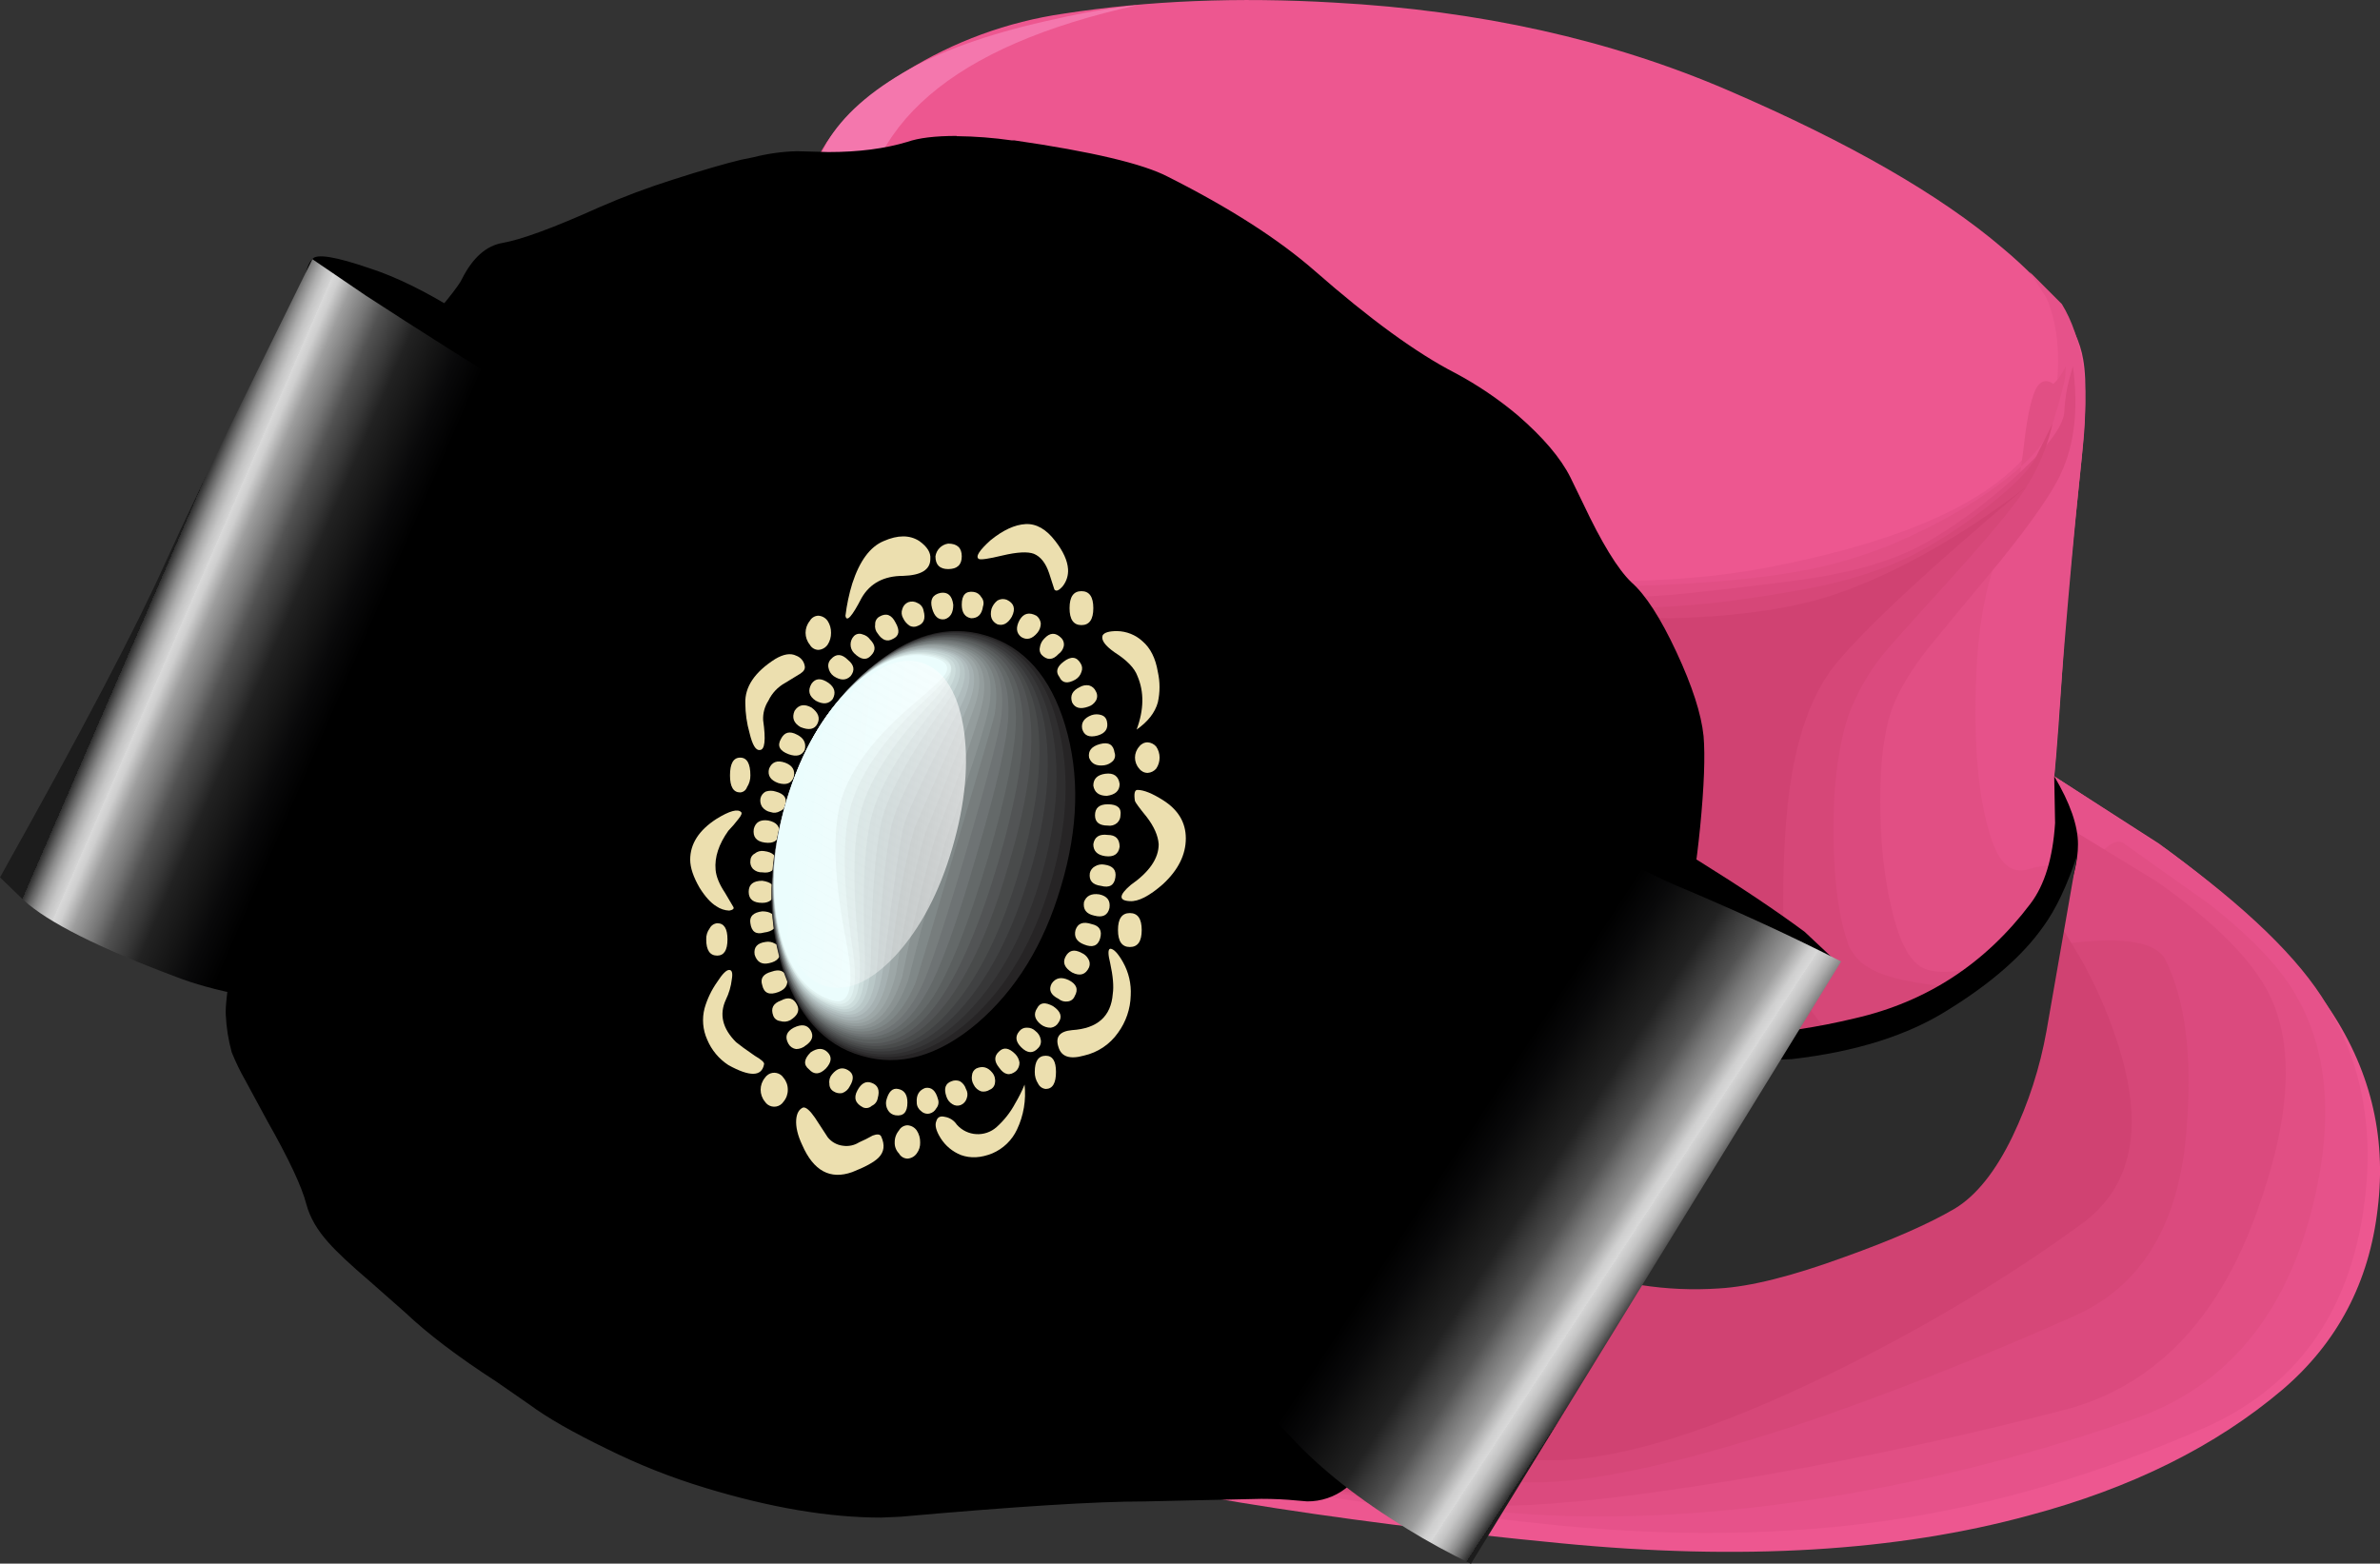 <?xml version="1.0" encoding="iso-8859-1"?>
<!-- Generator: Adobe Illustrator 20.1.0, SVG Export Plug-In . SVG Version: 6.00 Build 0)  -->
<svg version="1.0" id="Layer_1" xmlns="http://www.w3.org/2000/svg" xmlns:xlink="http://www.w3.org/1999/xlink" x="0px" y="0px"
	 viewBox="0 0 915.39 601.45" enable-background="new 0 0 915.39 601.45" xml:space="preserve">
<rect x="0" y="0" width="915.39" height="601.45" fill="#333333" stroke="none"/>
<title>hats_0034</title>
<path fill="#ED5790" d="M348.36,27.45C328.12,39.863,315.93,53.38,311.79,68c-0.667,2.833-8.283,33.65-22.85,92.45
	c-11.1,45.933-17.413,69.01-18.94,69.23c-99.247,9.58-157.687,39.527-175.32,89.84c-7.833,22.433-5.22,46.173,7.84,71.22
	c13.493,25.48,36.347,49.547,68.56,72.2c59.853,41.6,128.633,72.963,206.34,94.09c58.333,15.68,132.667,27.877,223,36.59
	c69.213,6.753,129.287,3.16,180.22-10.78c39.18-10.453,71.61-26.57,97.29-48.35c21.113-18.08,33.303-41.277,36.57-69.59
	c3.48-28.313-3.05-54.45-19.59-78.41c-13.713-20.04-35.26-40.73-64.64-62.07l-40.16-25.81c0.873-8.06,2.18-26.137,3.92-54.23
	c0.433-7.62,2.393-27.873,5.88-60.76c2.393-22,2.83-37.137,1.31-45.41c-2.173-13.067-12.507-27.333-31-42.8
	c-23.973-20.473-59.247-40.73-105.82-60.77C619.34,15.253,568.95,4.04,513.23,1c-37-2.18-71.717-0.763-104.15,4.25
	C387.524,8.378,366.85,15.937,348.36,27.45z"/>
<path fill="#F477AD" d="M355.54,222.16C339,157.693,330.73,114.897,330.73,93.77c0-45.52,35.587-76.12,106.76-91.8
	c-10.428,1.124-20.78,2.87-31,5.23c-23.52,5.007-42.35,11.43-56.49,19.27c-15.233,8.493-25.9,17.967-32,28.42
	c-3.7,6.533-7.943,19.273-12.73,38.22l-26.13,106.84L355.54,222.16z"/>
<path fill="#E6528A" d="M351.62,243.07c-82.273,0.433-124.827,0.767-127.66,1c-21.767,0.873-47.667,21.457-77.7,61.75
	c-29.6,39.42-41.243,67.297-34.93,83.63c5.88,15.247,20.79,32.343,44.73,51.29c22.2,17.86,54.63,38.987,97.29,63.38
	c65.1,37.253,177.317,64.47,336.65,81.65c50.713,5.66,97.713,5.117,141-1.63c38.74-6.1,77.483-17.643,116.23-34.63
	c33.333-14.593,53.577-40.51,60.73-77.75c6.093-32.453,1.74-60.877-13.06-85.27c-10.453-17.66-31.023-37.59-61.71-59.79l-43.1-28.1
	c3.48-48.133,7.18-90.713,11.1-127.74c2.393-23.087-0.327-41.053-8.16-53.9l-12.41-12.41l6.53,10.13
	c3.92,9.147,5.227,20.363,3.92,33.65c-3.047,32.447-38.96,55.533-107.74,69.26c-29.387,6.1-64.647,7.517-105.78,4.25l-52.89-6.53
	l-65.3,22.87C451.96,241.007,416.047,242.637,351.62,243.07z"/>
<path fill="#E14F84" d="M778.67,169.24c-0.38,3.5-0.817,6.877-1.31,10.13c6.48-5.847,10.507-11.29,12.08-16.33
	c3.047-9.8,4.68-16.007,4.9-18.62c0.22-2.833,0.22-3.923,0-3.27c-1.052,2.471-2.608,4.696-4.57,6.53c-2.393-1.74-4.46-1.407-6.2,1
	c-1.96,3.047-3.593,9.907-4.9,20.58 M337.58,258.1c-17.193,1.333-39.177,16.797-65.95,46.39
	c-25.027,28.093-40.807,52.597-47.34,73.51c-6.527,20.253-5.86,40.4,2,60.44c8.487,21.333,25.03,41.697,49.63,61.09
	c29.167,22.667,80.317,42.267,153.45,58.8c56.56,12.847,109.77,20.907,159.63,24.18c35.693,2.18,74.22-0.107,115.58-6.86
	c39.419-6.545,78.198-16.492,115.9-29.73c33.953-11.76,56.48-37.243,67.58-76.45c9.58-34.627,8.167-63.05-4.24-85.27
	c-5.88-11.107-17.307-23.303-34.28-36.59c-17.847-12.633-28.73-20.367-32.65-23.2c-1.74-1.333-4.133-0.667-7.18,2
	c-4.787,4.14-7.617,6.427-8.49,6.86c-7.833-1.087-14.797-0.753-20.89,1c-6.527,2.18-11.423-1.957-14.69-12.41
	c-4.787-15.027-6.637-35.61-5.55-61.75c0.667-17.427,3.17-32.237,7.51-44.43l4.24-10.78c2.502-8.338,4.357-16.857,5.55-25.48
	c-2.467,2.22-5.297,4.507-8.49,6.86c-10.667,8.06-23.727,15.467-39.18,22.22c-9.289,3.947-18.897,7.095-28.72,9.41
	c-18.067,4.14-42.663,6.643-73.79,7.51c-12.627,0.433-27.32,0.1-44.08-1c-15.453-1.333-25.14-2.097-29.06-2.29
	c-8.053-0.22-28.84,3.263-62.36,10.45c-11.753,2.393-36.893,6.857-75.42,13.39C373.617,253.183,347.38,257.227,337.58,258.1z"/>
<path fill="#DB4A7E" d="M578.2,229.35c-30.473-1.527-48.54-2.397-54.2-2.61c-6.967-0.22-21.223,7.293-42.77,22.54l-30,22.87
	c-13.927,3.7-31.773,14.59-53.54,32.67c-22.33,18.432-42.583,39.245-60.4,62.07c-46.193,58.147-59.047,100.85-38.56,128.11
	c19.587,25.92,68.233,47.587,145.94,65c63.12,14.133,110.897,20.437,143.33,18.91c21.767-1.087,51.803-4.897,90.11-11.43
	c40.48-7.187,79.11-15.573,115.89-25.16c34.173-8.927,58.77-34.083,73.79-75.47c13.28-36.373,14.913-64.577,4.9-84.61
	c-6.747-13.287-21.113-27.66-43.1-43.12l-31-18.95c-0.873,16.553-2.833,28.533-5.88,35.94c-2.173,5.227-10.443,9.893-24.81,14
	c-13.927,4.14-23.503,4.807-28.73,2c-5.007-2.833-8.923-10.567-11.75-23.2c-2.827-11.76-4.24-25.59-4.24-41.49
	c0-14.16,1.413-25.493,4.24-34c2.393-6.967,7.06-14.917,14-23.85c4.387-5.42,13.647-16.61,27.78-33.57
	c12.627-15.68,20.463-27.013,23.51-34c5.227-11.107,6.75-24.827,4.57-41.16l-1.28,4.55c-1.139,4.159-1.81,8.432-2,12.74
	c-0.213,5.247-5.65,12.87-16.31,22.87c-10.261,9.774-21.534,18.427-33.63,25.81c-10.447,6.533-23.833,11.323-40.16,14.37
	c-7.4,1.527-25.14,3.813-53.22,6.86C633.707,230.013,609.547,230.45,578.2,229.35z"/>
<path fill="#D64778" d="M565.14,232c-13.927-1.333-36.237,11.733-66.93,39.2c-29.6,25.48-57.133,63.05-82.6,112.71
	c-27.64,53.773-34.713,90.803-21.22,111.09c14.58,21.56,45.703,40.18,93.37,55.86c42,13.72,77.37,20.147,106.11,19.28
	c22.2-0.667,54.533-7.963,97-21.89c34.173-11.54,69.65-25.48,106.43-41.82c26.553-11.54,41.137-35.823,43.75-72.85
	c2.173-27.44-0.547-48.893-8.16-64.36c-3.48-6.753-15.45-8.93-35.91-6.53l-30,5.23l-1.63,3.59c0,2.18-1.413,4.25-4.24,6.21
	c-2.781,2.139-6.393,2.877-9.79,2c-6.488-0.527-12.939-1.435-19.32-2.72c-10-2.18-16.42-5.663-19.26-10.45
	c-1.107-1.326-1.891-2.89-2.29-4.57c-4.353-13.067-5.987-31.907-4.9-56.52c0.873-12.2,2.723-22.437,5.55-30.71
	c3.099-8.104,7.39-15.701,12.73-22.54c3.047-3.7,11.317-12.957,24.81-27.77c12.407-13.72,20.897-23.63,25.47-29.73
	c7.458-9.265,12.701-20.111,15.33-31.71l-5.88,11.76c-1.74,4.353-6.853,10.02-15.34,17c-8.567,7.109-17.742,13.45-27.42,18.95
	c-10.88,6.313-24.373,11.213-40.48,14.7c-8.06,1.727-19.273,3.59-33.64,5.59C639.04,234.693,605.193,235.027,565.14,232z"/>
<path fill="#D04272" d="M642.19,237.84l-35.59-1c-49.4,6.107-85.203,46.517-107.41,121.23c-8.004,27.354-12.825,55.541-14.37,84
	c-1.333,25.92,0.407,43.56,5.22,52.92c10.227,19.6,23.72,35.173,40.48,46.72c20,13.94,42.963,20.583,68.89,19.93
	c25.467-0.667,60.183-11.667,104.15-33c35.693-17.427,68.027-36.7,97-57.82c19.807-14.373,24.377-37.787,13.71-70.24
	c-3.542-10.873-8.134-21.376-13.71-31.36l-7.84-13.07l-60.07,62.07c-7.62-3.267-15.347-8.383-23.18-15.35
	c-15.453-13.507-23.29-29.08-23.51-46.72c-0.433-23.96,0.653-43.453,3.26-58.48c3.267-18.733,9.033-33,17.3-42.8
	c11.473-13.82,35.743-36.363,72.81-67.63c-5.333,4.207-11.863,8.873-19.59,14c-18.28,12-35.693,20.93-52.24,26.79
	S669.183,237.16,642.19,237.84z"/>
<path d="M777.36,372.11c14.58-18.293,21.87-34.083,21.87-47.37c0-7.187-3.047-15.9-9.14-26.14l0.33,18
	c-0.873,13.507-4.03,23.84-9.47,31c-17.413,23.087-39.94,37.787-67.58,44.1c-14.151,3.418-28.572,5.603-43.1,6.53l-16.65,0.33v18
	l49.3-6.53C738.613,402.397,763.427,389.757,777.36,372.11z"/>
<path fill="#2C2C2C" d="M620.32,491.68l10.77,2.61c9.92,1.549,19.982,1.988,30,1.31c12-0.667,28.107-4.697,48.32-12.09
	c18.28-6.533,32.427-12.74,42.44-18.62c8.273-5.007,15.673-14.263,22.2-27.77c6.161-12.852,10.554-26.479,13.06-40.51l11.8-67.61
	c-3.92,11.76-8.273,20.907-13.06,27.44c-7.833,11.107-20.023,21.773-36.57,32c-15.453,9.8-35.477,16.117-60.07,18.95l-32,1.31
	L620.32,491.68z"/>
<g>
	<path d="M647,345.89c1.527-3.7,3.05-12.847,4.57-27.44c1.527-15.467,1.963-27.01,1.31-34.63c-0.873-8.273-4.247-18.837-10.12-31.69
		c-5.907-12.633-11.47-21.343-16.69-26.13c-4.353-3.92-8.707-9.92-13.06-18c-4.787-10-8.487-17.623-11.1-22.87
		c-3.7-7.187-10.23-14.81-19.59-22.87c-7.091-6.426-14.995-11.892-23.51-16.26c-15.02-7.407-33.193-20.583-54.52-39.53
		c-13.06-11.573-31.67-23.567-55.83-35.98c-10.013-4.993-29.833-9.567-59.46-13.72c-17.193-2.613-30.253-2.503-39.18,0.33
		c-9.793,3.047-21.763,4.463-35.91,4.25c-5.334-0.273-10.681-0.163-16,0.33c-0.873,0-5.01,0.87-12.41,2.61
		c-6.093,1.527-14.583,4.03-25.47,7.51c-12,3.92-21.467,7.403-28.4,10.45c-16.107,7.62-28.73,12.287-37.87,14
		c-5.84,0.907-10.397,5.157-13.67,12.75c-1.74,3.487-8.16,11.327-19.26,23.52c-6.093,15.467-12.513,31.693-19.26,48.68
		c-13.28,34.193-21.007,55.527-23.18,64c-3.92,14.593-9.47,39.423-16.65,74.49c-8.493,40.773-12.523,64.427-12.09,70.96
		s1.413,11.65,2.94,15.35c2.117,4.923,4.515,9.721,7.18,14.37c2.393,4.353,6.203,11.323,11.43,20.91
		c4.573,8.713,7.62,15.9,9.14,21.56c1.52,5.66,5.763,11.867,12.73,18.62c4.353,4.14,12.623,11.547,24.81,22.22
		c8.369,7.653,17.319,14.644,26.77,20.91c5.227,3.487,12.193,8.06,20.9,13.72c6.527,5.007,16.213,10.673,29.06,17
		c12.23,5.94,24.889,10.954,37.87,15c12.851,3.803,25.939,6.749,39.18,8.82c14.367,2.18,25.903,2.847,34.61,2
		c40.7-3.7,72.033-5.55,94-5.55c1.527,0,11.757-0.333,30.69-1c13.713-0.433,23.18-0.323,28.4,0.33
		c5.339,0.768,10.778-0.391,15.34-3.27c3.047-1.96,6.637-5.663,10.77-11.11c3.267-4.573,24.053-40.62,62.36-108.14
		C626.163,384.657,645.887,349.157,647,345.89z"/>
</g>
<path d="M367.95,52.28c-8.273,0-14.587,0.763-18.94,2.29c-8.673,2.613-18.793,3.92-30.36,3.92l-12.08-0.33
	c-5.618,0.139-11.203,0.907-16.65,2.29l-4.9,1c-6.313,1.527-14.91,4.03-25.79,7.51c-9.76,3.076-19.35,6.668-28.73,10.76
	c-17.413,7.84-29.82,12.413-37.22,13.72c-6.313,1.087-11.537,5.753-15.67,14c-1.073,2.433-7.277,10.183-18.61,23.25l-0.65,0.65
	c-4.133,10-10.773,26.77-19.92,50.31c-13.06,33.333-20.677,54.243-22.85,62.73c-4.387,17.64-9.94,42.577-16.66,74.81
	c-8.487,40.947-12.513,64.687-12.08,71.22c0.231,4.86,0.999,9.679,2.29,14.37c1.495,3.707,3.239,7.309,5.22,10.78l8.49,15.68
	c8.273,14.593,13.273,25.26,15,32c1.333,5.007,4.163,9.907,8.49,14.7c3.047,3.487,8.38,8.487,16,15l13.71,12.09
	c8.487,8.06,20.13,16.88,34.93,26.46l12.73,8.82c6.747,5.007,16.65,10.673,29.71,17c12.18,6.053,24.848,11.071,37.87,15
	c25.033,7.62,47.56,11.43,67.58,11.43l7.51-0.33c43.967-3.92,75.2-5.88,93.7-5.88l45.05-1c4.787,0,9.357,0.217,13.71,0.65l3.92,0.33
	c5.305,0.045,10.474-1.679,14.69-4.9c2.827-2.18,6.09-5.773,9.79-10.78c3.047-4.353,23.833-40.4,62.36-108.14
	c38.307-67.733,58.223-103.453,59.75-107.16c1.527-3.92,3.05-13.393,4.57-28.42c1.527-15.68,1.963-27.347,1.31-35
	c-0.873-8.493-4.357-19.273-10.45-32.34c-6.093-13.067-11.86-21.997-17.3-26.79c-5.227-5.007-11.43-15.133-18.61-30.38l-4.86-9.99
	c-3.7-7.407-10.447-15.357-20.24-23.85c-7.458-6.276-15.556-11.749-24.16-16.33c-14.8-7.62-32.757-20.687-53.87-39.2
	c-13.933-12.2-32.763-24.277-56.49-36.23c-9.58-5.007-29.277-9.673-59.09-14h-1c-7.03-1.011-14.118-1.556-21.22-1.63 M350.3,59.56
	c3.92-1.333,9.797-2,17.63-2c6.77-0.055,13.534,0.382,20.24,1.31l1.31,0.33c28.307,3.867,47.48,8.313,57.52,13.34
	c22.853,11.333,41.353,23.203,55.5,35.61c20.893,18.733,39.177,32.02,54.85,39.86c8.358,4.356,16.144,9.73,23.18,16
	c9.333,7.84,15.647,15.137,18.94,21.89l4.9,9.8c7.4,16.12,14.04,26.787,19.92,32c5.007,4.573,10.34,13.067,16,25.48
	c5.66,12.413,8.897,22.547,9.71,30.4c0.667,7.407,0.23,18.84-1.31,34.3c-1.527,14.16-2.94,23.09-4.24,26.79
	c-1.527,3.7-21.333,39.2-59.42,106.5c-38.287,67.52-58.963,103.35-62.03,107.49c-3.267,4.793-6.097,8.06-8.49,9.8
	c-3.339,2.639-7.496,4.026-11.75,3.92l-3.59-0.33c-4.353-0.433-9.02-0.65-14-0.65l-45.07,1.3c-20.667,0-52.117,1.85-94.35,5.55
	c-2.276,0.273-4.568,0.383-6.86,0.33c-19.153,0-41.137-3.703-65.95-11.11c-12.771-3.921-25.216-8.836-37.22-14.7
	c-12.407-6.1-21.983-11.653-28.73-16.66l-13.39-8.82c-14.58-9.8-26.007-18.403-34.28-25.81l-13.38-12.08
	c-7.833-6.753-12.947-11.42-15.34-14c-4.133-4.573-6.747-9.037-7.84-13.39c-2.173-7.62-7.287-18.62-15.34-33l-8.49-16
	c-1.982-3.222-3.633-6.636-4.93-10.19c-1.279-4.128-1.952-8.419-2-12.74c-0.433-5.88,3.483-28.857,11.75-68.93
	c6.747-32.887,12.297-58.043,16.65-75.47c1.96-8.06,9.36-28.317,22.2-60.77c12.627-31.8,19.373-48.897,20.24-51.29
	c11.1-12.633,17.52-20.583,19.26-23.85c3.047-6.753,6.963-10.563,11.75-11.43c8.273-1.333,21.223-6,38.85-14
	c9.152-3.928,18.528-7.31,28.08-10.13c10.447-3.487,18.827-5.99,25.14-7.51l4.9-1.31c7.507-1.58,15.195-2.129,22.85-1.63h4.9
	c10.733,0.077,21.422-1.367,31.75-4.29L350.3,59.56z"/>
<path d="M296.45,132.65c-5.227-1.74-11.32-1.63-18.28,0.33c-6.96,1.96-11.203,5.88-12.73,11.76c-0.864,2.64-0.979,5.469-0.33,8.17
	c-9.856-0.807-19.666-2.112-29.39-3.91c-8.053-1.333-16.433,0.517-25.14,5.55l-10.77,7.51l14.69,16.33l6.2-8.17
	c4.787-5.88,9.25-10.017,13.39-12.41c4.573-2.833,8.49-2.943,11.75-0.33c2.393,1.96,5.333,6.533,8.82,13.72
	c4.133,8.713,9.8,23.633,17,44.76H288c-7.18-26.353-12.403-42.907-15.67-49.66c-1.96-4.573-1.197-9.24,2.29-14
	c2.647-3.783,6.413-6.641,10.77-8.17c9.58-3.7,16.437,5.993,20.57,29.08c3.48,19.82,12.077,45.303,25.79,76.45
	c-5.44-34.193-9.683-58.37-12.73-72.53c-2.173-10.233-2.283-19.38-0.33-27.44c1.96-7.407,5.443-12.96,10.45-16.66
	c5.227-3.92,11.227-4.253,18-1c7.18,3.487,12.403,10.347,15.67,20.58c3.047,8.927,0.76,23.627-6.86,44.1
	c-3.59,9.703-7.734,19.192-12.41,28.42l32.32,8.17c3.48-27.44,6.963-47.913,10.45-61.42c2.393-9.147,6.963-16.443,13.71-21.89
	c5.66-4.353,11.427-6.75,17.3-7.19c5.227-0.433,9.797,3.487,13.71,11.76c4.368,9.033,5.63,19.256,3.59,29.08
	c-1.527,9.147-7.62,21.233-18.28,36.26l-15.42,19.9L427,247l22.53-23.85c6.026-5.791,12.463-11.138,19.26-16
	c9.333-6.967,16.08-11.103,20.24-12.41c5.227-1.96,10.667,2.07,16.32,12.09c6.093,10.453,6.31,18.947,0.65,25.48
	c-5.227,5.88-18.287,14.483-39.18,25.81l-29.71,15.35l4.57,11.76l26.77-0.65l2.94-2l21.22-19.28
	c15.02-13.067,24.38-20.253,28.08-21.56c4.573-1.527,8.71,0.76,12.41,6.86c3.92,6.1,5.007,11.87,3.26,17.31
	c-2.173,6.753-20.783,15.357-55.83,25.81c36.787-2.613,54.743-2.397,53.87,0.65c-0.873,3.047-28.28,50.537-82.22,142.47
	c-2.613,4.793-5.553,14.267-8.82,28.42c-4.787,19.16-7.507,29.94-8.16,32.34c-2.393,8.273-7.06,13.5-14,15.68
	c-6.313,1.96-13.713,1.293-22.2-2c-6.313-2.393-10.777-17.42-13.39-45.08l-2-40.51l-16.32,5.88c3.48,47.913,3.917,74.703,1.31,80.37
	c-1.96,4.14-6.857,4.683-14.69,1.63c-7.62-2.833-12.843-6.863-15.67-12.09c-2.173-4.14-0.107-16.663,6.2-37.57l10.12-30.38
	l-20.9,0.65c-0.873,15.9-3.703,27.987-8.49,36.26c-4.573,8.273-9.363,14.807-14.37,19.6c-7.559,7.157-17.128,11.83-27.42,13.39
	c-10.667,1.74-17.413-4.577-20.24-18.95c-2.393-12-2.177-22.237,0.65-30.71l25.14-61.75l-13.39,2.61
	c-21.547,26.787-38.417,42.787-50.61,48c-8.053,3.487-15.89-0.65-23.51-12.41c-7.18-10.667-10.117-19.053-8.81-25.16
	c0.873-3.7,6.313-10.78,16.32-21.24c5.007-5.227,9.903-10.017,14.69-14.37l-49-24.83c-2.613-0.22-6.967,0.977-13.06,3.59
	c-7.18,3.047-10.663,6.857-10.45,11.43c0.433,5.88,1.413,13.503,2.94,22.87c1.74,10,3.373,16.86,4.9,20.58
	c2.173,5.227,7.613,9.583,16.32,13.07l2,8.49c2.62,8.283,6.011,16.301,10.13,23.95c4.573,8.493,15.347,14.493,32.32,18
	c7.945,1.683,16.039,2.558,24.16,2.61l3.92,18.29c5.007,13.287,13.17,22.76,24.49,28.42c11.32,5.66,23.837,5.77,37.55,0.33
	c6.236-2.21,12.077-5.408,17.3-9.47l4.57,6.21c3.539,4.48,7.991,8.155,13.06,10.78c7.833,3.7,17.953,3.917,30.36,0.65l10.12,3.92
	c9.756,2.986,19.821,4.848,30,5.55c11.1,0.873,21.33-2.177,30.69-9.15c3.48-2.613,8.147-7.28,14-14
	c2.613-3.047,30.8-71.217,84.56-204.51c2.393-5.227,4.46-14.92,6.2-29.08c1.74-14.813,1.85-25.92,0.33-33.32
	c-1.333-6.313-3.947-10.887-7.84-13.72l-5.55-2.29c-2.384-12.098-7.279-23.562-14.37-33.65c-4.353-6.313-13.06-10.67-26.12-13.07
	l-18.61-2c-4.353-10-9.25-17.95-14.69-23.85c-3.48-3.7-8.377-5.66-14.69-5.88l-8.16,0.65c-10.667-12.193-20.57-19.163-29.71-20.91
	c-5.66-1.087-12.3,0.547-19.92,4.9l-9.79,6.86c-1.944-4.872-4.829-9.313-8.49-13.07c-2.173-1.96-5.657-2.94-10.45-2.94l-6.86,0.65
	c-8.273-6.1-17.85-8.93-28.73-8.49c-6.747,0.22-12.95,3.703-18.61,10.45L302,135.59C300.389,134.213,298.494,133.209,296.45,132.65z
	"/>
<g>
	<path d="M459.56,178.07L451.4,166c-16.98-12.633-29.823-22-38.53-28.1c-5.653-3.933-13.277-3.503-22.87,1.29l-12.73,8.49
		c-3.832-3.733-7.985-7.123-12.41-10.13c-10.227-6.753-19.913-10.783-29.06-12.09s-16.747,1.963-22.8,9.81l-6.53,12.09
		c-3.19-2.698-6.837-4.801-10.77-6.21c-8.273-3.267-15.457-2.503-21.55,2.29c-5.88,4.793-6.967,16.127-3.26,34
		c1.881,8.664,4.391,17.18,7.51,25.48c-16.327,26.573-32.76,53.69-49.3,81.35c-32.867,55.54-49.737,86.14-50.61,91.8
		c-1.333,9.147-0.79,20.253,1.63,33.32c3.047,16.12,8.16,27.553,15.34,34.3c6.527,6.1,17.953,10.347,34.28,12.74
		c7.458,1.01,14.974,1.534,22.5,1.57l1.31,18.29c2.173,13.507,6.963,23.417,14.37,29.73c7.18,6.1,19.26,6.317,36.24,0.65
		c8.698-2.828,17.206-6.212,25.47-10.13c0.873,0.22,3.05,2.29,6.53,6.21c4.11,5.192,8.808,9.89,14,14
		c5.66,4.353,12.517,5.223,20.57,2.61c3.642-1.165,7.063-2.932,10.12-5.23l7.18,3.27c6.72,2.436,13.762,3.868,20.9,4.25
		c8.707,0.667,17.413-1.51,26.12-6.53c7.519-4.259,13.993-10.142,18.95-17.22c3.267-4.793,15.783-37.127,37.55-97
		c23.507-65.12,36.457-100.513,38.85-106.18c8.053-18.733,12.407-33.543,13.06-44.43c0.22-3.92-1.303-7.73-4.57-11.43
		c-2.308-2.623-5.223-4.641-8.49-5.88c-1.333-0.667-3.51-5.24-6.53-13.72c-3.48-9.333-6.963-15.65-10.45-18.95
		c-4.573-4.14-10.887-7.297-18.94-9.47c-7.4-2.18-13.82-2.723-19.26-1.63C471.073,189.837,465.853,186.123,459.56,178.07z"/>
</g>
<path d="M326.81,246.34c3.267-0.873,5.227-2.29,5.88-4.25c-50.713-40.293-88.047-70.24-112-89.84c-32-26.133-58.12-42.467-78.36-49
	c-13.28-4.573-20.68-5.77-22.2-3.59c-1.333,1.333-2.313,3.837-2.94,7.51c-0.678,4.672,0.367,9.431,2.94,13.39
	c3.48,5.66,29.813,26.133,79,61.42c51.367,36.807,84.123,57.39,98.27,61.75C310.467,247.643,320.27,248.513,326.81,246.34z"/>
<path d="M475,276.07l3.26,5.23c3.507,4.137,7.572,7.765,12.08,10.78c5.88,3.92,23.62,12.087,53.22,24.5
	c29.387,12.193,51.48,20.687,66.28,25.48c19.807,6.313,51.367,15.027,94.68,26.14l-10.45-9.8c-10.88-8.06-24.373-17.1-40.48-27.12
	c-32.213-19.82-60.943-33.977-86.19-42.47c-25.247-8.713-48.21-13.38-68.89-14L475,276.07z"/>
<linearGradient id="SVGID_1_" gradientUnits="userSpaceOnUse" x1="868.612" y1="578.78" x2="908.013" y2="595.88" gradientTransform="matrix(6.53 0 0 6.53 -5610.6 -3555.43)">
	<stop  offset="0" style="stop-color:#1C1C1C"/>
	<stop  offset="0" style="stop-color:#2E2E2E"/>
	<stop  offset="0.01" style="stop-color:#5F5F5F"/>
	<stop  offset="0.02" style="stop-color:#8A8A8A"/>
	<stop  offset="0.03" style="stop-color:#ACACAC"/>
	<stop  offset="0.04" style="stop-color:#C5C5C5"/>
	<stop  offset="0.05" style="stop-color:#D4D4D4"/>
	<stop  offset="0.05" style="stop-color:#D9D9D9"/>
	<stop  offset="0.06" style="stop-color:#CFCFCF"/>
	<stop  offset="0.08" style="stop-color:#9E9E9E"/>
	<stop  offset="0.11" style="stop-color:#747474"/>
	<stop  offset="0.13" style="stop-color:#525252"/>
	<stop  offset="0.16" style="stop-color:#373737"/>
	<stop  offset="0.16" style="stop-color:#373737;stop-opacity:0"/>
	<stop  offset="1" style="stop-color:#000000;stop-opacity:0"/>
</linearGradient>
<path fill="url(#SVGID_1_)" d="M352.28,236.21c-47.447-23.52-94.027-49.22-139.74-77.1c-28.513-17.64-52.457-32.777-71.83-45.41
	l-20.57-14l-21.87,44.38c-16.107,32.667-27.643,56.733-34.61,72.2C52.553,241.107,31.333,281.507,0,337.48l9.14,8.82
	c9.333,8.493,28.813,18.293,58.44,29.4c13.933,5.447,33.85,9.367,59.75,11.76c20.386,2.137,40.892,2.902,61.38,2.29
	c22-0.667,61.07-5.893,117.21-15.68L352.28,236.21z"/>
<linearGradient id="SVGID_2_" gradientUnits="userSpaceOnUse" x1="868.612" y1="578.78" x2="908.013" y2="595.88" gradientTransform="matrix(6.53 0 0 6.53 -5610.6 -3555.43)">
	<stop  offset="0" style="stop-color:#000000;stop-opacity:0"/>
	<stop  offset="0.16" style="stop-color:#373737;stop-opacity:0"/>
	<stop  offset="0.16" style="stop-color:#373737"/>
	<stop  offset="0.18" style="stop-color:#222222"/>
	<stop  offset="0.22" style="stop-color:#141414"/>
	<stop  offset="0.25" style="stop-color:#09090A"/>
	<stop  offset="0.29" style="stop-color:#000000"/>
</linearGradient>
<path fill="url(#SVGID_2_)" d="M352.28,236.21c-47.447-23.52-94.027-49.22-139.74-77.1c-28.513-17.64-52.457-32.777-71.83-45.41
	l-20.57-14l-21.87,44.38c-16.107,32.667-27.643,56.733-34.61,72.2C52.553,241.107,31.333,281.507,0,337.48l9.14,8.82
	c9.333,8.493,28.813,18.293,58.44,29.4c13.933,5.447,33.85,9.367,59.75,11.76c20.386,2.137,40.892,2.902,61.38,2.29
	c22-0.667,61.07-5.893,117.21-15.68L352.28,236.21z"/>
<linearGradient id="SVGID_3_" gradientUnits="userSpaceOnUse" x1="956.903" y1="619.17" x2="917.123" y2="593.12" gradientTransform="matrix(6.53 0 0 6.53 -5610.6 -3555.43)">
	<stop  offset="0" style="stop-color:#1C1C1C"/>
	<stop  offset="0" style="stop-color:#2E2E2E"/>
	<stop  offset="0.01" style="stop-color:#5F5F5F"/>
	<stop  offset="0.02" style="stop-color:#8A8A8A"/>
	<stop  offset="0.03" style="stop-color:#ACACAC"/>
	<stop  offset="0.04" style="stop-color:#C5C5C5"/>
	<stop  offset="0.05" style="stop-color:#D4D4D4"/>
	<stop  offset="0.05" style="stop-color:#D9D9D9"/>
	<stop  offset="0.06" style="stop-color:#CFCFCF"/>
	<stop  offset="0.08" style="stop-color:#9E9E9E"/>
	<stop  offset="0.11" style="stop-color:#747474"/>
	<stop  offset="0.13" style="stop-color:#525252"/>
	<stop  offset="0.16" style="stop-color:#373737"/>
	<stop  offset="0.16" style="stop-color:#373737;stop-opacity:0"/>
	<stop  offset="1" style="stop-color:#000000;stop-opacity:0"/>
</linearGradient>
<path fill="url(#SVGID_3_)" d="M572,303.51c-33.087-17.207-56.377-26.79-69.87-28.75c-14.367-2.18-33.41-3.923-57.13-5.23
	l-31.34-1.31l-48.32,112.06l13.66,23.2c11.1,18.513,21.33,34.74,30.69,48.68c9.333,14.16,23.263,31.583,41.79,52.27
	c10.447,11.547,25.573,27.773,45.38,48.68c11.1,12,25.9,23.667,44.4,35c7.928,4.882,16.102,9.351,24.49,13.39l142.39-231.67
	c-18.72-9.58-40.267-19.49-64.64-29.73C638.06,337.92,614.227,325.723,572,303.51z"/>
<linearGradient id="SVGID_4_" gradientUnits="userSpaceOnUse" x1="956.903" y1="619.17" x2="917.123" y2="593.12" gradientTransform="matrix(6.53 0 0 6.53 -5610.6 -3555.43)">
	<stop  offset="0" style="stop-color:#000000;stop-opacity:0"/>
	<stop  offset="0.16" style="stop-color:#373737;stop-opacity:0"/>
	<stop  offset="0.16" style="stop-color:#373737"/>
	<stop  offset="0.18" style="stop-color:#222222"/>
	<stop  offset="0.22" style="stop-color:#141414"/>
	<stop  offset="0.25" style="stop-color:#09090A"/>
	<stop  offset="0.29" style="stop-color:#000000"/>
</linearGradient>
<path fill="url(#SVGID_4_)" d="M572,303.51c-33.087-17.207-56.377-26.79-69.87-28.75c-14.367-2.18-33.41-3.923-57.13-5.23
	l-31.34-1.31l-48.32,112.06l13.66,23.2c11.1,18.513,21.33,34.74,30.69,48.68c9.333,14.16,23.263,31.583,41.79,52.27
	c10.447,11.547,25.573,27.773,45.38,48.68c11.1,12,25.9,23.667,44.4,35c7.928,4.882,16.102,9.351,24.49,13.39l142.39-231.67
	c-18.72-9.58-40.267-19.49-64.64-29.73C638.06,337.92,614.227,325.723,572,303.51z"/>
<path d="M380,206.48c-2.613-3.487-5.877-5.23-9.79-5.23c-2.827,0-4.46,0.11-4.9,0.33c-1.373,0.645-2.684,1.411-3.92,2.29
	c-0.873,0.433-5.117,0.87-12.73,1.31c-6.967,0.433-11.863,1.85-14.69,4.25c-3.047,2.833-5.44,7.08-7.18,12.74
	c-1.068,2.765-1.94,5.602-2.61,8.49c-4.183,1.52-8.137,3.61-11.75,6.21c-1.74,1.333-2.72,3.837-2.94,7.51
	c-0.218,1.626-0.218,3.274,0,4.9c-2.554,0.064-5.085,0.506-7.51,1.31c-5.66,1.96-9.797,5.227-12.41,9.8
	c-2.613,4.573-3.483,10.573-2.61,18c0.353,3.349,1.123,6.641,2.29,9.8c-1.82,0.242-3.586,0.793-5.22,1.63
	c-3.92,1.527-6.313,3.923-7.18,7.19c-1.333,5.007-0.247,9.037,3.26,12.09c-2.645,1.5-5.062,3.368-7.18,5.55
	c-5.007,4.793-7.837,9.583-8.49,14.37s0.98,10.12,4.9,16c1.689,2.704,3.66,5.221,5.88,7.51c-1.189,0.734-2.284,1.611-3.26,2.61
	c-2.393,2.393-3.59,4.897-3.59,7.51c0,4.353,2.503,7.947,7.51,10.78l-4.57,8.49c-2.613,6.533-3.28,12.087-2,16.66
	c2.173,7.407,8.487,13.287,18.94,17.64l0.33,5.23c0.667,3.487,2.19,5.883,4.57,7.19c3.92,1.96,7.403,2.177,10.45,0.65l4.57,12.09
	c3.92,8.493,8.163,13.16,12.73,14c7.18,1.333,14.58-0.953,22.2-6.86l1,2.29c1.333,1.527,3.727,2.397,7.18,2.61
	c5.227,0.433,8.71-2.943,10.45-10.13l5.22,4.57c5.007,2.833,10.673,3.377,17,1.63s10.677-6.303,13.05-13.67l1.64-10.82l3.59,0.33
	c2.92-0.2,5.788-0.876,8.49-2c4.353-1.96,5.223-6.533,2.61-13.72l7.84-1.63c5.892-1.816,11.042-5.48,14.69-10.45
	c3.92-4.793,5.333-10.89,4.24-18.29l-2.94-9.47c5.44-0.22,9.14-2.833,11.1-7.84c1.96-4.793,0.11-9.257-5.55-13.39l7.51-5.55
	c4.815-4.647,8.018-10.713,9.14-17.31c1.087-6.533-0.763-12.413-5.55-17.64l-7.51-5.88c2.733-2.415,4.38-5.828,4.57-9.47
	c0.22-2.393-0.65-5.007-2.61-7.84l-2.61-3.27c3.047-9.147,3.917-17.86,2.61-26.14c-0.873-5.227-4.03-9.257-9.47-12.09l-8.16-2.61
	c0.93-3.845,0.466-7.895-1.31-11.43c-1.087-2.18-3.153-3.703-6.2-4.57l-4.24-1c1.333-1.96,0.897-5.663-1.31-11.11
	c-1.527-4.14-4.573-7.517-9.14-10.13c-4.353-2.613-8.597-3.703-12.73-3.27c-3.852,0.425-7.546,1.769-10.77,3.92L380,206.48z"/>
<path fill="#ECDFAF" d="M369.91,214c0-3.267-1.74-4.9-5.22-4.9c-2.541,0.361-4.539,2.359-4.9,4.9c0,3.267,1.633,4.9,4.9,4.9
	C368.17,218.893,369.91,217.26,369.91,214z"/>
<path fill="#ECDFAF" d="M420.51,233.92c0-4.353-1.523-6.53-4.57-6.53c-3.047,0-4.57,2.177-4.57,6.53s1.523,6.53,4.57,6.53
	C418.987,240.45,420.51,238.273,420.51,233.92z"/>
<path fill="#ECDFAF" d="M446,291.42c0.002-1.516-0.454-2.998-1.31-4.25c-0.823-0.96-1.998-1.547-3.26-1.63
	c-1.285-0.012-2.498,0.594-3.26,1.63c-2.175,2.412-2.175,6.078,0,8.49c0.762,1.036,1.975,1.642,3.26,1.63
	c1.262-0.083,2.437-0.67,3.26-1.63C445.544,294.411,446,292.933,446,291.42z"/>
<path fill="#ECDFAF" d="M439.12,357.74c0-4.353-1.523-6.53-4.57-6.53c-3.047,0-4.563,2.177-4.55,6.53c0,4.353,1.523,6.53,4.57,6.53
	C437.617,364.27,439.133,362.093,439.12,357.74z"/>
<path fill="#ECDFAF" d="M406.15,412.3c0-4.14-1.307-6.21-3.92-6.21c-2.827,0-4.24,2.07-4.24,6.21c-0.033,1.62,0.424,3.213,1.31,4.57
	c0.564,1.134,1.678,1.892,2.94,2C404.847,418.843,406.15,416.653,406.15,412.3z"/>
<path fill="#ECDFAF" d="M353.91,439.41c0.033-1.62-0.424-3.213-1.31-4.57c-0.823-1.186-2.149-1.924-3.59-2
	c-1.365,0.04-2.606,0.801-3.26,2c-1.076,1.277-1.655,2.9-1.63,4.57c-0.064,1.581,0.525,3.118,1.63,4.25
	c0.654,1.199,1.895,1.96,3.26,2c1.441-0.076,2.767-0.814,3.59-2C353.516,442.438,353.979,440.936,353.91,439.41z"/>
<path fill="#ECDFAF" d="M303,419.16c0.025-1.67-0.554-3.293-1.63-4.57c-1.277-1.983-3.919-2.555-5.902-1.278
	c-0.512,0.33-0.948,0.766-1.278,1.278c-2.179,2.661-2.179,6.489,0,9.15c1.277,1.983,3.919,2.555,5.902,1.278
	c0.512-0.33,0.948-0.766,1.278-1.278C302.449,422.46,303.028,420.833,303,419.16z"/>
<path fill="#ECDFAF" d="M279.8,361.33c0-4.14-1.307-6.21-3.92-6.21c-1.262,0.108-2.376,0.866-2.94,2
	c-0.916,1.222-1.379,2.724-1.31,4.25c0,4.14,1.413,6.21,4.24,6.21C278.49,367.553,279.8,365.47,279.8,361.33z"/>
<path fill="#ECDFAF" d="M288.61,298.28c0-4.573-1.307-6.86-3.92-6.86s-3.92,2.287-3.92,6.86c0,4.353,1.307,6.53,3.92,6.53
	c1.196-0.072,2.229-0.864,2.61-2C288.178,301.464,288.635,299.887,288.61,298.28z"/>
<path fill="#ECDFAF" d="M319.63,243.4c0.033-1.62-0.424-3.213-1.31-4.57c-0.823-1.186-2.149-1.924-3.59-2
	c-1.365,0.04-2.606,0.801-3.26,2c-2.179,2.661-2.179,6.489,0,9.15c0.654,1.199,1.895,1.96,3.26,2c1.441-0.076,2.767-0.814,3.59-2
	C319.208,246.62,319.665,245.024,319.63,243.4z"/>
<path fill="#ECDFAF" d="M325.18,236.86c0.433,2.613,2.5,0.327,6.2-6.86c3.267-5.66,8.6-8.49,16-8.49
	c6.967-0.22,10.45-2.397,10.45-6.53c0.22-2.393-1.193-4.68-4.24-6.86c-3.7-2.393-8.27-2.393-13.71,0
	c-5.227,2.18-9.253,7.623-12.08,16.33C326.555,228.499,325.678,232.653,325.18,236.86z"/>
<path fill="#ECDFAF" d="M381,207.79c-4.353,3.92-5.877,6.317-4.57,7.19c0.667,0.433,3.713-0.003,9.14-1.31
	c5.66-1.333,9.687-1.55,12.08-0.65c2.613,1.087,4.573,3.59,5.88,7.51c0.667,1.96,1.333,4.03,2,6.21
	c0.667,0.873,1.753,0.437,3.26-1.31c1.445-1.857,2.157-4.182,2-6.53c-0.22-3.267-1.853-6.86-4.9-10.78
	c-3.48-4.573-7.29-6.75-11.43-6.53S385.833,203.877,381,207.79z"/>
<path fill="#ECDFAF" d="M424.1,244.38c-0.667,1.74,0.857,3.917,4.57,6.53c4.787,3.047,7.727,6.097,8.82,9.15
	c2.613,6.1,2.503,12.96-0.33,20.58c4.353-3.047,7.073-6.53,8.16-10.45c0.871-3.872,0.871-7.888,0-11.76
	c-0.873-5.227-2.833-9.147-5.88-11.76c-2.671-2.464-6.156-3.86-9.79-3.92C426.603,242.743,424.753,243.287,424.1,244.38z"/>
<path fill="#ECDFAF" d="M436.51,308.08c0.22,0.667,1.743,2.737,4.57,6.21c2.827,3.7,4.35,7.183,4.57,10.45
	c0,5.447-3.59,10.673-10.77,15.68c-4.573,3.92-4.683,5.99-0.33,6.21c3.267,0.22,7.51-1.957,12.73-6.53
	c5.88-5.447,8.817-11.327,8.81-17.64c0-6.1-2.937-11-8.81-14.7c-4.133-2.613-7.397-3.92-9.79-3.92
	C436.403,303.84,436.077,305.253,436.51,308.08z"/>
<path fill="#ECDFAF" d="M427,364.93c-0.873,0.22-0.873,2.07,0,5.55c1.087,5.007,1.42,8.927,1,11.76
	c-0.667,8.713-5.89,13.38-15.67,14c-4.787,0.433-6.527,2.61-5.22,6.53c1.087,3.7,4.35,4.79,9.79,3.27
	c5.307-1.189,9.979-4.316,13.1-8.77c3.062-4.178,4.772-9.192,4.9-14.37c0.248-4.44-0.771-8.858-2.94-12.74
	C429.987,366.673,428.333,364.93,427,364.93z"/>
<path fill="#ECDFAF" d="M394.07,417.2c-1.021,2.481-2.221,4.884-3.59,7.19c-1.839,3.447-4.27,6.544-7.18,9.15
	c-4.465,3.963-11.298,3.556-15.261-0.909c-0.027-0.03-0.053-0.06-0.079-0.091c-1.044-1.577-2.702-2.644-4.57-2.94
	c-1.74-0.433-2.827,0.11-3.26,1.63c-0.667,1.527-0.123,3.703,1.63,6.53c1.85,2.957,4.597,5.245,7.84,6.53
	c3.7,1.333,7.727,1.117,12.08-0.65c4.173-1.784,7.543-5.041,9.47-9.15C393.705,429.108,394.715,423.123,394.07,417.2z"/>
<path fill="#ECDFAF" d="M306.24,430.59c-0.22,2.833,0.543,6.1,2.29,9.8c4.353,10,10.773,13.483,19.26,10.45
	c5.007-1.96,8.38-3.81,10.12-5.55c2.173-2.18,2.507-4.903,1-8.17c-0.433-0.873-1.52-0.983-3.26-0.33
	c-1.694,0.96-3.436,1.831-5.22,2.61c-1.844,1.164-4.043,1.628-6.2,1.31c-2.316-0.267-4.431-1.443-5.88-3.27
	c-2.173-3.267-3.807-5.77-4.9-7.51c-1.96-2.833-3.483-4.14-4.57-3.92C307.34,426.67,306.46,428.197,306.24,430.59z"/>
<path fill="#ECDFAF" d="M280.45,373.09c-1.087,0-2.61,1.523-4.57,4.57c-2.185,3.082-3.835,6.51-4.88,10.14
	c-1.061,4.026-0.708,8.293,1,12.09c1.671,4.014,4.515,7.429,8.16,9.8c8.273,4.573,12.843,4.463,13.71-0.33
	c0.22-0.667-0.977-1.757-3.59-3.27c-3.48-2.393-5.873-4.137-7.18-5.23c-5.227-5.227-6.533-10.67-3.92-16.33
	c1.203-2.464,1.977-5.116,2.29-7.84C281.877,374.29,281.537,373.09,280.45,373.09z"/>
<path fill="#ECDFAF" d="M278.82,343.37c-2.173-3.267-3.37-6.207-3.59-8.82c-0.433-4.793,1.2-9.793,4.9-15
	c1.396-1.444,2.705-2.97,3.92-4.57c1.087-1.333,1.42-2.203,1-2.61c-1.333-1.333-4.49-0.463-9.47,2.61
	c-6.747,4.353-10.12,9.58-10.12,15.68c0,3.047,1.197,6.64,3.59,10.78c2.173,3.487,4.35,5.883,6.53,7.19
	c1.448,0.993,3.146,1.558,4.9,1.63c1.333-0.22,1.877-0.657,1.63-1.31L278.82,343.37z"/>
<path fill="#ECDFAF" d="M302,262.67c1.74-1.087,3.7-2.283,5.88-3.59c1.333-0.873,1.877-1.853,1.63-2.94
	c-0.301-1.799-1.546-3.296-3.26-3.92c-2.173-1.087-4.893-0.65-8.16,1.31c-7.833,5.007-11.643,10.673-11.43,17
	c0.023,3.866,0.571,7.711,1.63,11.43c1.087,4.573,2.393,6.75,3.92,6.53c1.96,0,2.397-3.81,1.31-11.43
	c-0.142-2.652,0.558-5.28,2-7.51C296.902,266.632,299.17,264.224,302,262.67z"/>
<path fill="#ECDFAF" d="M420.84,352.19c3.267,0.873,5.227-0.107,5.88-2.94c0.433-2.833-0.873-4.577-3.92-5.23
	c-3.047-0.433-5.007,0.547-5.88,2.94C416.487,349.793,417.793,351.537,420.84,352.19z"/>
<path fill="#ECDFAF" d="M416.92,363.29c3.267,1.333,5.333,0.57,6.2-2.29c0.873-3.047-0.213-4.897-3.26-5.55
	c-3.267-1.087-5.333-0.323-6.2,2.29C413.007,360.353,414.093,362.203,416.92,363.29z"/>
<path fill="#ECDFAF" d="M412.35,374.07c3.047,1.527,5.223,0.86,6.53-2c0.423-1.08,0.3-2.297-0.33-3.27
	c-0.588-1.035-1.508-1.841-2.61-2.29c-2.827-1.527-4.893-0.983-6.2,1.63C408.653,370.353,409.523,372.33,412.35,374.07z"/>
<path fill="#ECDFAF" d="M407.13,384.2c0.988,0.851,2.304,1.218,3.59,1c1.177-0.121,2.186-0.895,2.61-2
	c1.527-2.613,0.763-4.683-2.29-6.21c-2.827-1.333-5.003-0.897-6.53,1.31C403.21,380.713,404.083,382.68,407.13,384.2z"/>
<path fill="#ECDFAF" d="M400.27,394c1.113,0.882,2.5,1.345,3.92,1.31c1.239-0.171,2.326-0.91,2.94-2c1.527-2.18,0.86-4.25-2-6.21
	c-3.047-1.74-5.113-1.523-6.2,0.65C397.43,389.957,397.877,392.04,400.27,394z"/>
<path fill="#ECDFAF" d="M392.76,402.82c2.393,2.393,4.57,2.503,6.53,0.33c0.873-0.846,1.25-2.081,1-3.27
	c-0.222-1.306-0.938-2.477-2-3.27c-0.86-0.867-2.039-1.341-3.26-1.31c-1.136-0.077-2.237,0.414-2.94,1.31
	C390.363,398.577,390.587,400.647,392.76,402.82z"/>
<path fill="#ECDFAF" d="M384.27,410.66c1.96,2.833,4.137,3.27,6.53,1.31c0.87-0.862,1.344-2.046,1.31-3.27
	c-0.18-1.236-0.751-2.382-1.63-3.27c-2.393-2.393-4.46-2.727-6.2-1C382.313,406.19,382.31,408.267,384.27,410.66z"/>
<path fill="#ECDFAF" d="M374.48,417.2c0.583,1.235,1.645,2.178,2.94,2.61c1.13,0.209,2.297-0.023,3.26-0.65
	c1.105-0.423,1.879-1.433,2-2.61c0.247-1.39-0.118-2.818-1-3.92c-1.74-2.18-3.807-2.723-6.2-1.63
	c-0.943,0.545-1.554,1.523-1.63,2.61C373.613,414.843,373.838,416.121,374.48,417.2z"/>
<path fill="#ECDFAF" d="M364,421.77c0.375,1.229,1.19,2.276,2.29,2.94c0.966,0.642,2.186,0.765,3.26,0.33
	c1.121-0.476,1.964-1.437,2.29-2.61c0.444-1.184,0.323-2.507-0.33-3.59c-0.375-1.229-1.19-2.276-2.29-2.94
	c-1.043-0.434-2.217-0.434-3.26,0C363.587,416.767,362.933,418.723,364,421.77z"/>
<path fill="#ECDFAF" d="M352.6,424.06c-0.015,1.289,0.592,2.506,1.63,3.27c0.843,0.871,2.074,1.248,3.26,1
	c1.123-0.247,2.079-0.979,2.61-2c0.85-0.991,1.098-2.364,0.65-3.59c-0.873-3.267-2.507-4.683-4.9-4.25
	C353.47,419.37,352.387,421.227,352.6,424.06z"/>
<path fill="#ECDFAF" d="M340.85,423.41c-0.231,1.236,0.001,2.513,0.65,3.59c0.614,1.09,1.701,1.829,2.94,2
	c3.047,0.433,4.57-1.2,4.57-4.9c0-3.047-1.197-4.79-3.59-5.23C343.247,418.41,341.723,419.923,340.85,423.41z"/>
<path fill="#ECDFAF" d="M329.75,419.48c-1.527,2.833-0.763,5.01,2.29,6.53c1.121,0.428,2.389,0.176,3.26-0.65
	c1.212-0.528,2.075-1.635,2.29-2.94c0.873-3.047,0.11-5.007-2.29-5.88C333.1,415.673,331.25,416.653,329.75,419.48z"/>
<path fill="#ECDFAF" d="M320,413.28c-0.851,0.988-1.218,2.304-1,3.59c-0.054,1.209,0.576,2.346,1.63,2.94
	c0.963,0.627,2.13,0.859,3.26,0.65c1.295-0.432,2.357-1.375,2.94-2.61c1.74-2.833,1.523-4.903-0.65-6.21
	C324.007,410.333,321.947,410.88,320,413.28z"/>
<path fill="#ECDFAF" d="M311.79,404.78c-2.613,2.613-2.83,4.79-0.65,6.53c1.96,2.18,4.137,2.07,6.53-0.33
	c2.173-2.393,2.39-4.463,0.65-6.21S314.403,403.027,311.79,404.78z"/>
<path fill="#ECDFAF" d="M305.26,395.31c-2.827,1.527-3.493,3.597-2,6.21c0.614,1.09,1.701,1.829,2.94,2
	c1.313-0.004,2.583-0.467,3.59-1.31c2.613-1.74,3.28-3.7,2-5.88C310.51,394.15,308.333,393.81,305.26,395.31z"/>
<path fill="#ECDFAF" d="M300.37,384.86c-3.047,1.087-4.027,3.047-2.94,5.88c0.423,1.105,1.433,1.879,2.61,2
	c1.297,0.43,2.713,0.311,3.92-0.33c2.827-1.74,3.697-3.7,2.61-5.88C305.263,383.89,303.197,383.333,300.37,384.86z"/>
<path fill="#ECDFAF" d="M296.77,373.75c-3.267,0.873-4.463,2.617-3.59,5.23c0.667,3.047,2.733,3.917,6.2,2.61
	c2.827-1.087,3.913-2.937,3.26-5.55C301.78,373.42,299.823,372.657,296.77,373.75z"/>
<path fill="#ECDFAF" d="M294.49,362.31c-3.267,0.433-4.68,2.067-4.24,4.9c0.873,2.833,2.723,3.923,5.55,3.27
	c3.267-0.667,4.68-2.41,4.24-5.23c-0.202-1.07-0.967-1.946-2-2.29C296.974,362.32,295.713,362.09,294.49,362.31z"/>
<path fill="#ECDFAF" d="M293.18,350.55c-3.48,0.433-5.003,1.957-4.57,4.57c0.433,3.267,2.173,4.463,5.22,3.59
	c3.48-0.433,5.003-1.957,4.57-4.57C297.967,351.747,296.227,350.55,293.18,350.55z"/>
<path fill="#ECDFAF" d="M293.18,338.79c-3.48,0-5.22,1.417-5.22,4.25c0,2.833,1.74,4.25,5.22,4.25c2.827,0,4.46-1.417,4.9-4.25
	C298.08,340.64,296.447,339.223,293.18,338.79z"/>
<path fill="#ECDFAF" d="M293.84,327.36c-1.286-0.218-2.602,0.149-3.59,1c-0.982,0.504-1.608,1.506-1.63,2.61
	c-0.188,1.186,0.181,2.392,1,3.27c0.967,0.91,2.264,1.383,3.59,1.31c3.047,0.433,4.787-0.763,5.22-3.59
	C298.85,329.32,297.32,327.787,293.84,327.36z"/>
<path fill="#ECDFAF" d="M295.47,315.6c-3.047-0.433-4.897,0.657-5.55,3.27c-0.433,3.047,0.98,4.79,4.24,5.23
	c3.26,0.44,5.11-0.65,5.55-3.27C300.15,317.997,298.737,316.253,295.47,315.6z"/>
<path fill="#ECDFAF" d="M298.41,304.49c-1.27-0.439-2.65-0.439-3.92,0c-1.02,0.532-1.752,1.487-2,2.61
	c-0.211,1.133,0.022,2.304,0.65,3.27c0.79,1.06,1.957,1.776,3.26,2c1.193,0.437,2.521,0.301,3.6-0.37c1.033-0.344,1.798-1.22,2-2.29
	C302.867,307.103,301.67,305.363,298.41,304.49z"/>
<path fill="#ECDFAF" d="M302,293.38c-3.047-1.087-5.113-0.323-6.2,2.29c-0.667,2.613,0.53,4.463,3.59,5.55
	c3.047,0.873,5.007,0.11,5.88-2.29C305.917,296.31,304.827,294.46,302,293.38z"/>
<path fill="#ECDFAF" d="M306.57,282.6c-2.827-1.527-4.893-0.983-6.2,1.63c-1.527,2.613-0.547,4.573,2.94,5.88
	c3.047,1.087,5.113,0.543,6.2-1.63C310.163,285.867,309.183,283.907,306.57,282.6z"/>
<path fill="#ECDFAF" d="M312.12,272.15c-2.827-1.527-5.003-1.09-6.53,1.31c-1.087,2.613-0.323,4.683,2.29,6.21
	c3.267,1.333,5.443,0.897,6.53-1.31S314.733,274.083,312.12,272.15z"/>
<path fill="#ECDFAF" d="M318.65,262.67c-2.827-1.96-5.003-1.85-6.53,0.33c-1.527,2.613-0.983,4.79,1.63,6.53
	c2.827,1.527,5.003,1.31,6.53-0.65C321.587,266.487,321.043,264.417,318.65,262.67z"/>
<path fill="#ECDFAF" d="M326.16,253.85c-2.393-2.393-4.57-2.503-6.53-0.33c-0.873,0.846-1.25,2.081-1,3.27
	c0.222,1.306,0.938,2.477,2,3.27c2.613,1.74,4.79,1.74,6.53,0C328.887,257.88,328.553,255.81,326.16,253.85z"/>
<path fill="#ECDFAF" d="M334.65,246c-0.706-1-1.75-1.711-2.94-2c-1.118-0.46-2.404-0.204-3.26,0.65c-1.738,1.83-1.738,4.7,0,6.53
	c2.613,2.613,4.79,2.947,6.53,1C336.933,250.247,336.823,248.187,334.65,246z"/>
<path fill="#ECDFAF" d="M344.44,239.48c-1.527-3.047-3.593-3.81-6.2-2.29c-1.054,0.594-1.684,1.731-1.63,2.94
	c-0.218,1.286,0.149,2.602,1,3.59c1.74,2.613,3.7,3.28,5.88,2C345.863,244.607,346.18,242.527,344.44,239.48z"/>
<path fill="#ECDFAF" d="M355.22,234.9c-0.215-1.305-1.078-2.412-2.29-2.94c-1.088-0.637-2.404-0.758-3.59-0.33
	c-1.121,0.476-1.964,1.437-2.29,2.61c-0.444,1.184-0.323,2.507,0.33,3.59c0.567,1.212,1.474,2.233,2.61,2.94
	c0.931,0.437,2.009,0.437,2.94,0C355.323,239.91,356.087,237.953,355.22,234.9z"/>
<path fill="#ECDFAF" d="M366.64,232.62c-0.433-3.487-2.067-5.01-4.9-4.57c-3.047,0.667-4.133,2.627-3.26,5.88
	c0.873,3.253,2.507,4.67,4.9,4.25C365.553,237.52,366.64,235.667,366.64,232.62z"/>
<path fill="#ECDFAF" d="M378.07,233.27c0.448-1.226,0.2-2.599-0.65-3.59c-0.614-1.09-1.701-1.83-2.94-2
	c-3.047-0.433-4.57,1.2-4.57,4.9c0,3.047,1.197,4.79,3.59,5.23C376.113,237.83,377.637,236.317,378.07,233.27z"/>
<path fill="#ECDFAF" d="M383.62,231c-1.069,0.841-1.866,1.978-2.29,3.27c-0.667,2.833,0.097,4.793,2.29,5.88
	c2.173,0.667,4.023-0.313,5.55-2.94c1.527-3.047,0.86-5.223-2-6.53C385.999,230.244,384.694,230.362,383.62,231z"/>
<path fill="#ECDFAF" d="M399,243.4c0.843-1.007,1.306-2.277,1.31-3.59c-0.133-1.157-0.719-2.214-1.63-2.94
	c-2.827-1.527-5.003-0.983-6.53,1.63c-1.527,2.833-1.31,5.01,0.65,6.53C394.933,246.343,397,245.8,399,243.4z"/>
<path fill="#ECDFAF" d="M407.13,251.56c1-0.706,1.711-1.75,2-2.94c0.25-1.189-0.127-2.424-1-3.27c-2.173-2.18-4.35-2.07-6.53,0.33
	c-0.879,0.888-1.45,2.034-1.63,3.27c-0.287,1.027-0.043,2.13,0.65,2.94C402.78,254.07,404.95,253.96,407.13,251.56z"/>
<path fill="#ECDFAF" d="M413.66,261.37c1.1-0.664,1.915-1.711,2.29-2.94c0.437-1.078,0.313-2.301-0.33-3.27
	c-1.527-2.613-3.703-2.83-6.53-0.65c-2.613,1.96-3.157,3.92-1.63,5.88C408.547,262.797,410.613,263.123,413.66,261.37z"/>
<path fill="#ECDFAF" d="M418.55,271.82c1.229-0.375,2.276-1.19,2.94-2.29c0.652-1.108,0.652-2.482,0-3.59
	c-0.476-1.121-1.437-1.964-2.61-2.29c-1.236-0.232-2.514,0-3.59,0.65c-2.827,1.333-3.807,3.293-2.94,5.88
	C413.45,272.36,415.517,272.907,418.55,271.82z"/>
<path fill="#ECDFAF" d="M422.14,282.93c3.047-0.873,4.243-2.723,3.59-5.55c-0.202-1.07-0.967-1.946-2-2.29
	c-1.27-0.439-2.65-0.439-3.92,0c-2.827,1.087-4.023,2.83-3.59,5.23C416.907,282.927,418.88,283.797,422.14,282.93z"/>
<path fill="#ECDFAF" d="M424.76,294.36c1.233-0.182,2.375-0.753,3.26-1.63c0.83-0.873,1.083-2.146,0.65-3.27
	c-0.433-3.047-2.283-4.137-5.55-3.27s-4.68,2.61-4.24,5.23C419.753,293.807,421.713,294.787,424.76,294.36z"/>
<path fill="#ECDFAF" d="M430.63,301.55c-0.433-3.047-2.283-4.353-5.55-3.92c-3.047,0.433-4.57,1.957-4.57,4.57
	c0.433,2.613,2.173,3.92,5.22,3.92C428.997,305.687,430.63,304.163,430.63,301.55z"/>
<path fill="#ECDFAF" d="M426.06,317.56c1.286,0.218,2.602-0.149,3.59-1c0.823-0.758,1.297-1.821,1.31-2.94
	c0.433-2.833-1.2-4.25-4.9-4.25c-3.267,0-4.9,1.417-4.9,4.25C421.167,316.247,422.8,317.56,426.06,317.56z"/>
<path fill="#ECDFAF" d="M425.08,329.32c3.267,0.433,5.117-0.763,5.55-3.59c0-3.047-1.523-4.57-4.57-4.57
	c-3.267-0.433-5.117,0.763-5.55,3.59C420.51,327.357,422.033,328.88,425.08,329.32z"/>
<path fill="#ECDFAF" d="M423.45,340.75c3.267,0.873,5.117-0.217,5.55-3.27c0.433-2.833-0.98-4.467-4.24-4.9
	c-1.236-0.232-2.514,0-3.59,0.65c-1.02,0.532-1.752,1.487-2,2.61C418.757,338.68,420.183,340.317,423.45,340.75z"/>
<path fill="#262425" d="M379,244.38c-14.58-4.353-29.38-0.107-44.4,12.74c-15.02,12.633-25.903,30.167-32.65,52.6
	c-6.527,22.213-6.963,42.797-1.31,61.75c5.88,18.947,16.11,30.49,30.69,34.63c14.58,4.353,29.38,0.217,44.4-12.41
	c15.02-12.853,25.793-30.387,32.32-52.6c6.747-22.433,7.29-43.123,1.63-62.07C404.06,260.28,393.833,248.733,379,244.38z"/>
<path fill="#2F2E2F" d="M378.07,244.7c-14.367-4.14-28.95,0.107-43.75,12.74c-14.8,12.633-25.467,29.947-32,51.94
	c-6.747,22.213-7.29,42.687-1.63,61.42c5.66,18.513,15.66,29.947,30,34.3c14.207,4.147,28.477-0.22,42.81-13.1
	c13.927-12.633,24.157-30.167,30.69-52.6c6.533-22.433,7.403-42.687,2.61-60.76C402.013,260.153,392.437,248.84,378.07,244.7z"/>
<path fill="#373738" d="M377.09,245c-14.147-4.14-28.513,0.107-43.1,12.74c-14.8,12.633-25.357,29.84-31.67,51.62
	c-6.527,22-7.07,42.253-1.63,60.76s15.233,29.84,29.38,34c13.927,4.14,27.53-0.323,40.81-13.39
	c12.84-12.633,22.633-30.273,29.38-52.92c6.527-22.433,7.833-42.253,3.92-59.46C400.06,260.277,391.03,249.16,377.09,245z"/>
<path fill="#404142" d="M376.11,245.68c-13.927-4.14-28.073-0.003-42.44,12.41c-14.58,12.413-25.027,29.51-31.34,51.29
	c-6.527,21.78-7.07,41.817-1.63,60.11c5.227,18.293,14.913,29.51,29.06,33.65c13.493,3.907,26.44-0.773,38.84-14.04
	c11.533-12.413,20.673-30.053,27.42-52.92c6.747-22.667,8.597-42.16,5.55-58.48C398.09,260.273,389.603,249.6,376.11,245.68z"/>
<path fill="#494B4B" d="M375.13,246c-13.713-4.14-27.643-0.003-41.79,12.41c-14.367,12.413-24.7,29.413-31,51
	c-6.3,21.587-6.843,41.407-1.63,59.46c5.227,18.08,14.693,29.187,28.4,33.32c13.28,3.92,25.687-0.98,37.22-14.7
	c10.447-12.193,19.043-29.833,25.79-52.92c6.747-22.867,9.033-42.033,6.86-57.5C396.327,260.283,388.377,249.927,375.13,246z"/>
<path fill="#525455" d="M374.48,246.34c-13.713-3.92-27.643,0.217-41.79,12.41c-13.927,12.413-24.047,29.183-30.36,50.31
	c-6.313,21.333-6.98,41.043-2,59.13c5.227,17.86,14.693,28.86,28.4,33c12.627,3.7,24.27-1.3,34.93-15
	c9.333-12,17.387-29.75,24.16-53.25C403.087,282.393,398.64,253.527,374.48,246.34z"/>
<path fill="#5B5F5F" d="M373.5,246.66c-13.28-3.92-26.883,0.217-40.81,12.41c-13.927,12.193-24.047,28.86-30.36,50
	c-6.093,21.333-6.637,40.827-1.63,58.48c5.007,17.653,14.147,28.543,27.42,32.67c12.407,3.7,23.507-1.527,33.3-15.68
	c7.833-11.107,15.343-28.747,22.53-52.92c6.967-23.96,10.123-42.363,9.47-55.21C392.547,260.283,385.907,250.367,373.5,246.66z"/>
<path fill="#646969" d="M372.52,247.32c-13.28-3.92-26.787,0.217-40.52,12.41c-13.493,12-23.397,28.443-29.71,49.33
	c-6.093,20.907-6.76,40.18-2,57.82c5.007,17.64,14.04,28.307,27.1,32c12,3.487,22.557-1.74,31.67-15.68
	c6.58-10.44,13.56-28.173,20.94-53.2c7.18-24.613,10.77-42.69,10.77-54.23C390.577,260.503,384.493,251.02,372.52,247.32z"/>
<path fill="#6E7374" d="M371.54,247.64c-13.06-3.92-26.337,0.11-39.83,12.09c-13.28,12-23.073,28.443-29.38,49.33
	c-6.093,20.667-6.76,39.723-2,57.17s13.683,28.01,26.77,31.69c11.533,3.487,21.327-1.957,29.38-16.33
	c5.227-8.927,11.647-26.677,19.26-53.25c7.62-25.7,11.647-43.34,12.08-52.92C388.5,260.387,383.073,251.127,371.54,247.64z"/>
<path fill="#777D7D" d="M370.56,248c-12.84-3.7-25.9,0.33-39.18,12.09c-13.28,12-22.967,28.227-29.06,48.68
	c-6.093,20.667-6.76,39.613-2,56.84s13.467,27.68,26.12,31.36c11.333,3.267,20.583-2.4,27.75-17
	c3.267-6.533,9.143-24.283,17.63-53.25c8.273-28.313,12.737-45.627,13.39-51.94C386.763,260.173,381.88,251.247,370.56,248z"/>
<path fill="#808888" d="M382.64,274.43c2.173-14.16-2.18-22.763-13.06-25.81c-12.627-3.7-25.47,0.33-38.53,12.09
	c-13.06,11.54-22.637,27.54-28.73,48c-6.093,20.46-6.76,39.19-2,56.19c4.573,16.987,13.063,27.32,25.47,31
	c10.88,3.267,19.587-2.503,26.12-17.31c0.667-1.527,6-19.387,16-53.58C377.51,292.817,382.42,275.957,382.64,274.43z"/>
<path fill="#8A9292" d="M380,273.78c3.067-13.507-0.733-21.767-11.4-24.78c-12.187-3.7-24.81,0.22-37.87,11.76
	c-12.84,11.76-22.307,27.76-28.4,48c-5.88,20.253-6.547,38.767-2,55.54c4.38,16.973,12.77,27.207,25.17,30.7
	c10.447,3.047,18.39-2.953,23.83-18c5.66-22.213,10.45-40.073,14.37-53.58C372.627,298.82,378.06,282.273,380,273.78z"/>
<path fill="#949D9D" d="M377.09,273.45c3.7-13.067,0.543-21.127-9.47-24.18c-12.187-3.7-24.593,0.33-37.22,12.09
	c-12.84,11.54-22.2,27.33-28.08,47.37c-5.88,20.04-6.653,38.337-2.32,54.89c4.573,16.773,12.843,26.9,24.81,30.38
	c10,3.047,17.4-3.05,22.2-18.29c4.573-22.433,8.817-40.293,12.73-53.58C369.127,297.737,374.91,281.51,377.09,273.45z"/>
<path fill="#9DA7A7" d="M374.48,272.8c4.573-12.633,1.96-20.367-7.84-23.2c-12-3.487-24.19,0.543-36.57,12.09
	c-12.627,11.333-21.877,26.907-27.75,46.72c-5.66,19.82-6.327,38.007-2,54.56c4.133,16.553,12.187,26.573,24.16,30.06
	c9.793,2.833,16.54-3.483,20.24-18.95c3.48-22.433,7.18-40.293,11.1-53.58C365.427,296.76,371.647,280.86,374.48,272.8z"/>
<path fill="#A6B1B2" d="M371.87,272.47c5.227-12,3.16-19.407-6.2-22.22c-11.54-3.5-23.513,0.417-35.92,11.75
	c-12.407,11.333-21.547,26.797-27.42,46.39c-5.66,19.6-6.423,37.567-2.29,53.9c4.133,16.333,12.077,26.237,23.83,29.71
	c9.333,2.833,15.427-3.593,18.28-19.28c2.613-22.867,5.77-40.833,9.47-53.9C351.62,318.633,358.37,303.183,371.87,272.47z"/>
<path fill="#B0BCBD" d="M369.25,272.15c6.093-11.76,4.57-18.947-4.57-21.56c-11.333-3.487-23.087,0.433-35.26,11.76
	c-12.173,11.327-21.097,26.68-26.77,46.06c-5.88,19.387-6.75,37.137-2.61,53.25c3.92,16.12,11.647,25.813,23.18,29.08
	c9.14,2.613,14.69-3.92,16.65-19.6c3.92-31.58,6.533-49.547,7.84-53.9C349.45,311.133,356.63,296.103,369.25,272.15z"/>
<path fill="#B9C7C7" d="M366.64,271.49c6.747-11.333,5.877-18.193-2.61-20.58c-11.333-3.267-22.977,0.653-34.93,11.76
	c-12.187,11.333-21.003,26.58-26.45,45.74c-5.66,19.167-6.543,36.697-2.65,52.59s11.51,25.477,22.85,28.75
	c8.707,2.613,13.603-4.03,14.69-19.93c1.74-28.747,3.7-46.823,5.88-54.23C346.06,306.663,353.8,291.963,366.64,271.49z"/>
<path fill="#C3D2D2" d="M363.7,270.84c7.62-10.667,7.403-17.2-0.65-19.6c-11.1-3.267-22.527,0.653-34.28,11.76
	c-11.753,11.107-20.46,26.133-26.12,45.08c-5.66,19.167-6.64,36.59-2.94,52.27c3.92,15.68,11.43,25.153,22.53,28.42
	c8.273,2.393,12.517-4.467,12.73-20.58c0.44-26.793,1.963-44.857,4.57-54.19C342.587,303.52,350.64,289.133,363.7,270.84z"/>
<path fill="#CDDDDC" d="M361.09,270.51c8.273-10.233,8.607-16.44,1-18.62c-10.88-3.267-22.09,0.543-33.63,11.43
	c-11.533,11.107-20.13,26.027-25.79,44.76s-6.55,35.94-2.67,51.62c3.7,15.467,10.99,24.833,21.87,28.1
	c7.833,2.393,11.423-4.577,10.77-20.91c-1.087-25.7-0.107-43.777,2.94-54.23C338.873,301.333,347.377,287.283,361.09,270.51z"/>
<path fill="#D8E8E7" d="M358.48,269.86c8.927-9.58,9.797-15.46,2.61-17.64c-10.667-3.047-21.667,0.873-33,11.76
	c-11.533,10.887-20.023,25.587-25.47,44.1c-5.447,18.513-6.427,35.513-2.94,51c3.7,15.467,10.883,24.723,21.55,27.77
	c7.62,2.18,10.667-5.007,9.14-21.56c-2.613-25.047-2.28-43.123,1-54.23C334.863,299.053,343.9,285.32,358.48,269.86z"/>
<path fill="#E1F2F1" d="M355.54,269.53c5.66-5.227,8.923-8.82,9.79-10.78c1.333-2.613-0.407-4.683-5.22-6.21
	c-10.447-3.047-21.33,0.873-32.65,11.76c-11.1,10.667-19.37,25.26-24.81,43.78c-5.44,18.293-6.42,35.063-2.94,50.31
	c3.48,15.247,10.443,24.393,20.89,27.44c7.4,2.18,9.793-5.117,7.18-21.89c-3.7-24.827-3.81-43.013-0.33-54.56
	C331.15,296.973,340.513,283.69,355.54,269.53z"/>
<path fill="#EBFDFD" d="M353.26,269.21c6.093-5.227,9.577-8.603,10.45-10.13c1.527-2.833,0.003-4.903-4.57-6.21
	c-10.227-2.833-20.893,1.087-32,11.76c-10.88,10.667-19.043,25.04-24.49,43.12c-5.44,18.293-6.42,34.96-2.94,50
	c3.48,15.04,10.337,24.08,20.57,27.12c6.747,1.96,8.487-5.553,5.22-22.54c-4.787-24.393-5.453-42.58-2-54.56
	C327.233,295.343,337.153,282.49,353.26,269.21z"/>
<linearGradient id="SVGID_5_" gradientUnits="userSpaceOnUse" x1="920.84" y1="594.108" x2="905.94" y2="592.538" gradientTransform="matrix(6.53 0 0 6.53 -5610.6 -3555.43)">
	<stop  offset="0" style="stop-color:#FEFEFE"/>
	<stop  offset="1" style="stop-color:#FEFEFE;stop-opacity:0"/>
</linearGradient>
<path fill="url(#SVGID_5_)" d="M370.56,279.66c-2.393-13.94-7.833-22.217-16.32-24.83c-8.487-2.393-17.52,1.637-27.1,12.09
	c-9.58,10.233-16.87,23.953-21.87,41.16s-6.307,32.67-3.92,46.39c2.393,13.94,7.727,22.217,16,24.83
	c8.487,2.393,17.52-1.527,27.1-11.76c9.58-10.453,16.87-24.283,21.87-41.49S372.733,293.38,370.56,279.66z"/>
</svg>
